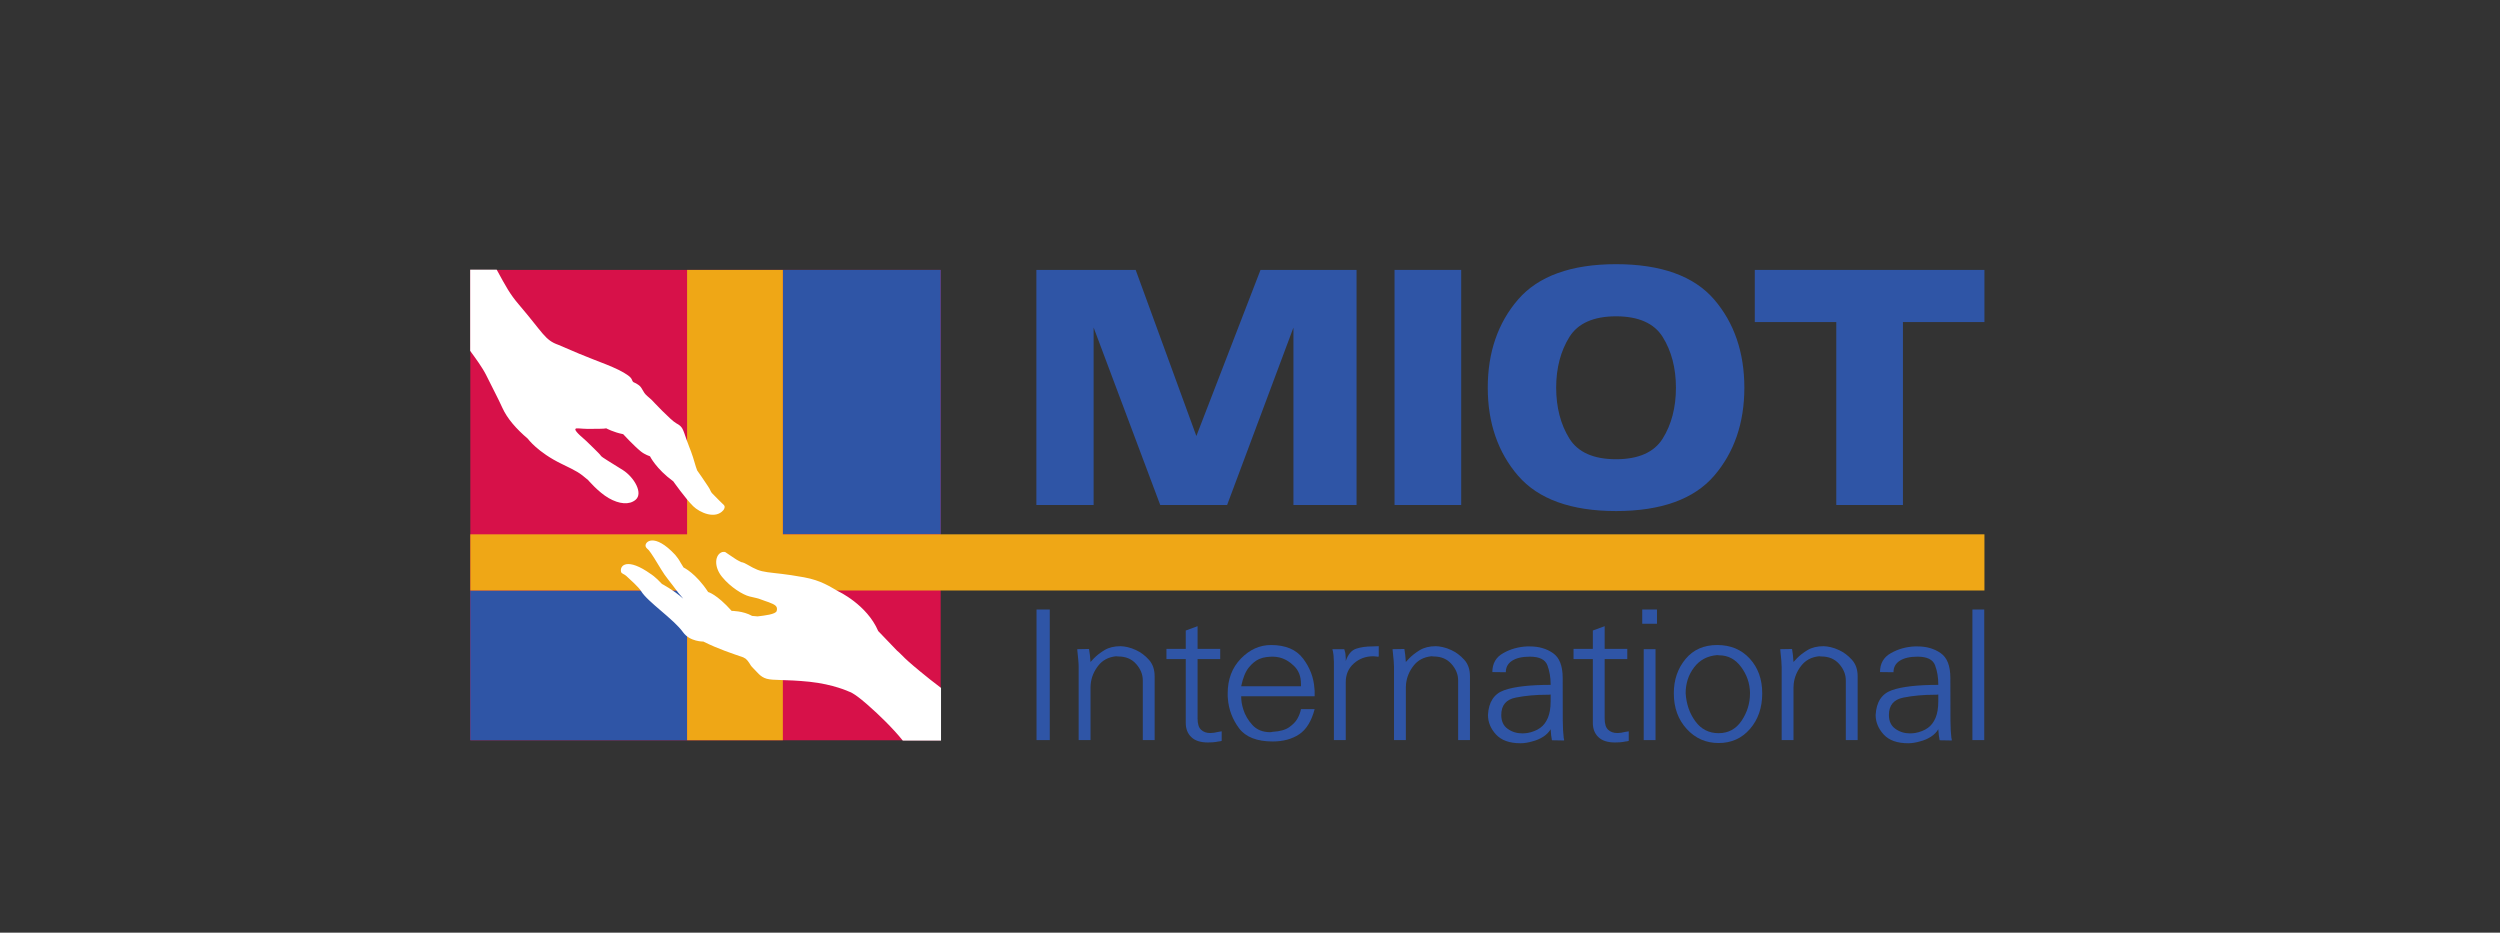 <?xml version="1.0" encoding="UTF-8" standalone="no"?>
<!DOCTYPE svg PUBLIC "-//W3C//DTD SVG 1.1//EN" "http://www.w3.org/Graphics/SVG/1.1/DTD/svg11.dtd">
<svg xmlns="http://www.w3.org/2000/svg" xmlns:xlink="http://www.w3.org/1999/xlink" version="1.1" width="595.28pt" height="222.081pt" viewBox="0 0 595.28 222.081">
<rect x="0" y="0" width="595.28" height="222.081" fill="#333333" stroke="none"/>
<g enable-background="new">
<g id="Layer-1" data-name="Layer">
<clipPath id="cp0">
<path transform="matrix(1,0,0,-1,0,222.081)" d="M 108.747 26.844 L 483.616 26.844 L 483.616 180.188 L 108.747 180.188 Z "/>
</clipPath>
<g clip-path="url(#cp0)">
<path transform="matrix(1,0,0,-1,259.666,157.629)" d="M 0 0 C .127 .127 .254 .256 .364 .404 C .479 .545 .62 .691 .786 .85 C 1.475 1.568 2.335 2.234 3.356 2.846 C 4.372 3.453 5.642 3.762 7.156 3.762 C 7.591 3.762 8.133 3.686 8.793 3.545 C 9.453 3.406 10.136 3.162 10.864 2.82 C 11.954 2.316 12.96 1.568 13.878 .559 C 14.802 -.447 15.266 -1.762 15.266 -3.393 L 15.266 -18.596 L 12.447 -18.596 L 12.447 -4.377 C 12.447 -2.969 11.919 -1.664 10.864 -.473 C 9.809 .723 8.397 1.316 6.614 1.316 L 6.072 1.365 C 4.26 1.174 2.843 .422 1.822 -.902 C .801 -2.213 .205 -3.656 .049 -5.225 C .049 -5.377 .034 -5.533 .015 -5.674 C .005 -5.816 0 -5.961 0 -6.121 L 0 -18.596 L -2.824 -18.596 L -2.824 -2.031 L -2.824 -1.609 L -2.824 -1.18 C -2.824 -.779 -2.843 -.287 -2.897 .275 C -2.946 .844 -3.029 1.768 -3.17 3.051 L -.357 3.1 C -.186 2.195 -.073 1.143 0 -.043 Z " fill="#2f55a6"/>
<path transform="matrix(1,0,0,-1,277.746,154.496)" d="M 0 0 L 4.597 0 L 4.597 4.363 L 7.411 5.393 L 7.411 0 L 12.799 0 L 12.799 -2.438 L 7.411 -2.438 L 7.411 -16.582 C 7.411 -17.869 7.689 -18.764 8.255 -19.275 C 8.81 -19.795 9.536 -20.049 10.429 -20.049 C 10.686 -20.049 10.986 -20.025 11.318 -19.98 C 11.646 -19.934 11.993 -19.863 12.352 -19.77 C 12.422 -19.77 12.481 -19.76 12.53 -19.746 C 12.579 -19.729 12.618 -19.721 12.647 -19.721 C 12.75 -19.721 12.843 -19.709 12.926 -19.68 C 12.999 -19.646 13.077 -19.633 13.15 -19.633 L 13.15 -21.924 C 13.014 -21.953 12.882 -21.984 12.75 -22.02 C 12.618 -22.041 12.486 -22.066 12.352 -22.066 C 11.924 -22.154 11.495 -22.223 11.069 -22.252 C 10.64 -22.285 10.244 -22.297 9.877 -22.297 C 8.138 -22.297 6.814 -21.877 5.93 -21.029 C 5.041 -20.191 4.597 -19.049 4.597 -17.609 L 4.597 -2.438 L 0 -2.438 Z " fill="#2f55a6"/>
<path transform="matrix(1,0,0,-1,309.772,162.795)" d="M 0 0 C 0 1.725 -.532 3.119 -1.606 4.182 C -2.672 5.246 -3.854 5.938 -5.144 6.25 C -5.402 6.311 -5.666 6.357 -5.925 6.389 C -6.189 6.418 -6.458 6.438 -6.717 6.438 C -7.146 6.438 -7.645 6.408 -8.201 6.342 C -8.764 6.279 -9.335 6.127 -9.936 5.877 C -10.791 5.502 -11.611 4.836 -12.403 3.871 C -13.194 2.91 -13.807 1.412 -14.235 -.611 L 0 -.611 Z M 0 -6.059 L 3.259 -6.059 C 2.502 -8.938 1.266 -10.938 -.444 -12.064 C -2.159 -13.195 -4.25 -13.758 -6.717 -13.758 C -10.513 -13.758 -13.185 -12.699 -14.752 -10.592 C -16.316 -8.477 -17.195 -6.148 -17.396 -3.611 C -17.43 -3.396 -17.444 -3.182 -17.444 -2.961 L -17.444 -2.297 C -17.444 1.053 -16.394 3.811 -14.308 5.967 C -12.212 8.129 -9.813 9.207 -7.117 9.207 C -3.658 9.207 -1.108 8.129 .519 5.967 C 2.145 3.811 3.049 1.426 3.21 -1.174 C 3.244 -1.326 3.259 -1.49 3.259 -1.664 L 3.259 -2.16 L 3.259 -3.002 L -14.235 -3.002 C -14.235 -3.504 -14.186 -4.012 -14.112 -4.533 C -14.024 -5.047 -13.902 -5.57 -13.736 -6.102 C -13.307 -7.484 -12.579 -8.73 -11.538 -9.859 C -10.503 -10.986 -9.071 -11.551 -7.264 -11.551 C -7.229 -11.551 -7.19 -11.545 -7.142 -11.525 C -7.093 -11.516 -7.036 -11.51 -6.971 -11.51 C -6.932 -11.51 -6.897 -11.496 -6.844 -11.477 C -6.795 -11.467 -6.751 -11.459 -6.717 -11.459 C -5.007 -11.361 -3.7 -10.996 -2.794 -10.357 C -1.885 -9.709 -1.23 -9.033 -.835 -8.311 C -.61 -7.906 -.43 -7.516 -.298 -7.137 C -.161 -6.762 -.063 -6.414 0 -6.102 Z " fill="#2f55a6"/>
<path transform="matrix(1,0,0,-1,317.271,154.578)" d="M 0 0 L 2.818 0 C 2.916 -.313 2.989 -.582 3.038 -.822 C 3.097 -1.051 3.116 -1.281 3.116 -1.496 C 3.146 -1.721 3.17 -1.93 3.17 -2.135 L 3.17 -2.814 C 3.723 -1.217 4.553 -.24 5.662 .121 C 6.761 .479 8.026 .658 9.438 .658 L 11.025 .711 L 11.025 -1.734 C 10.952 -1.77 10.898 -1.779 10.85 -1.779 L 10.674 -1.779 C 10.61 -1.779 10.557 -1.773 10.508 -1.754 C 10.454 -1.744 10.391 -1.734 10.327 -1.734 C 10.234 -1.734 10.127 -1.73 10.034 -1.713 C 9.937 -1.693 9.839 -1.686 9.741 -1.686 C 7.924 -1.686 6.38 -2.256 5.095 -3.396 C 3.806 -4.549 3.17 -6.023 3.17 -7.838 L 3.17 -21.646 L .347 -21.646 L .347 -3.752 L .347 -2.979 C .347 -2.713 .327 -2.455 .298 -2.199 C .298 -1.857 .273 -1.516 .22 -1.166 C .181 -.826 .107 -.455 0 -.045 Z " fill="#2f55a6"/>
<path transform="matrix(1,0,0,-1,334.749,157.629)" d="M 0 0 C .127 .127 .249 .256 .366 .404 C .483 .545 .62 .691 .786 .85 C 1.48 1.568 2.34 2.234 3.352 2.846 C 4.377 3.453 5.643 3.762 7.161 3.762 C 7.587 3.762 8.129 3.686 8.788 3.545 C 9.453 3.406 10.137 3.162 10.864 2.82 C 11.954 2.316 12.96 1.568 13.884 .559 C 14.807 -.447 15.266 -1.762 15.266 -3.393 L 15.266 -18.596 L 12.452 -18.596 L 12.452 -4.377 C 12.452 -2.969 11.92 -1.664 10.864 -.473 C 9.814 .723 8.397 1.316 6.619 1.316 L 6.072 1.365 C 4.265 1.174 2.843 .422 1.822 -.902 C .806 -2.213 .21 -3.656 .049 -5.225 C .049 -5.377 .034 -5.533 .02 -5.674 C 0 -5.816 0 -5.961 0 -6.121 L 0 -18.596 L -2.818 -18.596 L -2.818 -2.031 L -2.818 -1.609 L -2.818 -1.18 C -2.818 -.779 -2.843 -.287 -2.892 .275 C -2.94 .844 -3.033 1.768 -3.17 3.051 L -.347 3.1 C -.186 2.195 -.073 1.143 0 -.043 Z " fill="#2f55a6"/>
<path transform="matrix(1,0,0,-1,368.827,165.424)" d="M 0 0 L -.396 0 C -3.131 0 -5.638 -.225 -7.929 -.684 C -10.215 -1.139 -11.357 -2.516 -11.357 -4.814 C -11.357 -6.291 -10.85 -7.396 -9.833 -8.119 C -8.813 -8.842 -7.654 -9.203 -6.37 -9.203 C -6.175 -9.203 -5.975 -9.199 -5.779 -9.18 C -5.579 -9.17 -5.363 -9.143 -5.134 -9.111 C -4.572 -9.014 -4.035 -8.867 -3.508 -8.656 C -2.979 -8.455 -2.496 -8.199 -2.071 -7.883 C -1.313 -7.35 -.713 -6.561 -.264 -5.52 C .176 -4.479 .4 -3.162 .4 -1.563 L .4 .051 C .269 .02 .132 0 0 0 M -10.889 9.906 C -9.164 10.885 -7.259 11.414 -5.188 11.504 L -4.865 11.504 L -4.543 11.504 C -2.403 11.504 -.566 10.975 .963 9.902 C 2.496 8.842 3.269 6.869 3.269 3.973 C 3.269 -1.074 3.273 -4.459 3.288 -6.164 C 3.303 -7.875 3.381 -9.244 3.513 -10.283 C 3.547 -10.375 3.571 -10.48 3.586 -10.588 C 3.601 -10.701 3.61 -10.799 3.61 -10.893 L .742 -10.844 C .708 -10.814 .693 -10.785 .693 -10.754 C .562 -10.131 .459 -9.281 .4 -8.217 C -.029 -8.939 -.635 -9.535 -1.402 -10.031 C -2.184 -10.512 -2.994 -10.863 -3.85 -11.08 C -4.377 -11.24 -4.89 -11.354 -5.388 -11.436 C -5.877 -11.514 -6.336 -11.553 -6.766 -11.553 C -9.398 -11.553 -11.348 -10.85 -12.623 -9.453 C -13.893 -8.061 -14.523 -6.512 -14.523 -4.814 C -14.367 -1.736 -13.067 .225 -10.669 1.074 C -8.266 1.928 -4.572 2.348 .4 2.348 L .4 2.418 L .4 2.486 C .4 4.123 .137 5.617 -.366 7 C -.884 8.375 -2.267 9.066 -4.543 9.066 C -6.351 9.066 -7.763 8.744 -8.769 8.1 C -9.77 7.457 -10.273 6.541 -10.273 5.357 L -13.482 5.396 C -13.482 7.438 -12.623 8.938 -10.889 9.906 " fill="#2f55a6"/>
<path transform="matrix(1,0,0,-1,374.68,154.496)" d="M 0 0 L 4.592 0 L 4.592 4.363 L 7.41 5.393 L 7.41 0 L 12.794 0 L 12.794 -2.438 L 7.41 -2.438 L 7.41 -16.582 C 7.41 -17.869 7.688 -18.764 8.246 -19.275 C 8.808 -19.795 9.535 -20.049 10.425 -20.049 C 10.679 -20.049 10.981 -20.025 11.309 -19.98 C 11.641 -19.934 11.988 -19.863 12.35 -19.77 C 12.413 -19.77 12.472 -19.76 12.521 -19.746 C 12.574 -19.729 12.613 -19.721 12.647 -19.721 C 12.74 -19.721 12.833 -19.709 12.921 -19.68 C 13.004 -19.646 13.072 -19.633 13.141 -19.633 L 13.141 -21.924 C 13.009 -21.953 12.872 -21.984 12.74 -22.02 C 12.613 -22.041 12.481 -22.066 12.35 -22.066 C 11.924 -22.154 11.489 -22.223 11.069 -22.252 C 10.635 -22.285 10.249 -22.297 9.877 -22.297 C 8.134 -22.297 6.81 -21.877 5.926 -21.029 C 5.036 -20.191 4.592 -19.049 4.592 -17.609 L 4.592 -2.438 L 0 -2.438 Z " fill="#2f55a6"/>
<path transform="matrix(1,0,0,-1,0,222.081)" d="M 394.2 45.858 L 391.387 45.858 L 391.387 67.504 L 394.2 67.504 Z M 394.547 73.56 L 391.037 73.56 L 391.037 76.951 L 394.547 76.951 Z " fill="#2f55a6"/>
<path transform="matrix(1,0,0,-1,401.371,165.043)" d="M 0 0 C .166 -2.607 .938 -4.84 2.326 -6.725 C 3.703 -8.6 5.55 -9.537 7.855 -9.537 C 10.164 -9.537 11.988 -8.549 13.317 -6.584 C 14.65 -4.605 15.325 -2.43 15.325 -.049 L 15.325 .021 L 15.325 .088 C 15.286 2.316 14.587 4.357 13.22 6.215 C 11.852 8.08 10.098 9.008 7.958 9.008 L 7.509 9.057 C 5.174 8.867 3.337 7.891 2.008 6.121 C .665 4.357 0 2.297 0 -.049 Z M -2.813 0 C -2.813 3.158 -1.891 5.857 -.049 8.098 C 1.798 10.338 4.313 11.455 7.509 11.455 C 10.708 11.455 13.293 10.377 15.267 8.217 C 17.244 6.059 18.236 3.301 18.236 -.049 C 18.236 -3.463 17.26 -6.287 15.325 -8.523 C 13.376 -10.766 10.889 -11.881 7.855 -11.881 C 4.827 -11.881 2.291 -10.766 .25 -8.523 C -1.797 -6.287 -2.813 -3.463 -2.813 -.049 Z " fill="#2f55a6"/>
<path transform="matrix(1,0,0,-1,427.052,157.629)" d="M 0 0 C .133 .127 .26 .256 .377 .404 C .489 .545 .626 .691 .792 .85 C 1.485 1.568 2.341 2.234 3.356 2.846 C 4.382 3.453 5.652 3.762 7.167 3.762 C 7.597 3.762 8.139 3.686 8.799 3.545 C 9.453 3.406 10.146 3.162 10.875 2.82 C 11.959 2.316 12.966 1.568 13.884 .559 C 14.807 -.447 15.276 -1.762 15.276 -3.393 L 15.276 -18.596 L 12.457 -18.596 L 12.457 -4.377 C 12.457 -2.969 11.93 -1.664 10.875 -.473 C 9.819 .723 8.402 1.316 6.62 1.316 L 6.077 1.365 C 4.265 1.174 2.854 .422 1.832 -.902 C .816 -2.213 .221 -3.656 .049 -5.225 C .049 -5.377 .044 -5.533 .024 -5.674 C .01 -5.816 0 -5.961 0 -6.121 L 0 -18.596 L -2.818 -18.596 L -2.818 -2.031 L -2.818 -1.609 L -2.818 -1.18 C -2.818 -.779 -2.843 -.287 -2.892 .275 C -2.94 .844 -3.033 1.768 -3.16 3.051 L -.342 3.1 C -.181 2.195 -.063 1.143 0 -.043 Z " fill="#2f55a6"/>
<path transform="matrix(1,0,0,-1,461.135,165.424)" d="M 0 0 L -.391 0 C -3.126 0 -5.637 -.225 -7.928 -.684 C -10.219 -1.139 -11.362 -2.516 -11.362 -4.814 C -11.362 -6.291 -10.854 -7.396 -9.823 -8.119 C -8.808 -8.842 -7.649 -9.203 -6.37 -9.203 C -6.174 -9.203 -5.974 -9.199 -5.773 -9.18 C -5.578 -9.17 -5.368 -9.143 -5.134 -9.111 C -4.572 -9.014 -4.029 -8.867 -3.502 -8.656 C -2.972 -8.455 -2.501 -8.199 -2.07 -7.883 C -1.313 -7.35 -.708 -6.561 -.264 -5.52 C .182 -4.479 .396 -3.162 .396 -1.563 L .396 .051 C .27 .02 .133 0 0 0 M -10.889 9.906 C -9.164 10.885 -7.264 11.414 -5.183 11.504 L -4.865 11.504 L -4.538 11.504 C -2.403 11.504 -.566 10.975 .968 9.902 C 2.507 8.842 3.269 6.869 3.269 3.973 C 3.269 -1.074 3.278 -4.459 3.293 -6.164 C 3.308 -7.875 3.381 -9.244 3.513 -10.283 C 3.547 -10.375 3.576 -10.48 3.591 -10.588 C 3.605 -10.701 3.61 -10.799 3.61 -10.893 L .748 -10.844 C .714 -10.814 .699 -10.785 .699 -10.754 C .563 -10.131 .465 -9.281 .396 -8.217 C -.029 -8.939 -.625 -9.535 -1.401 -10.031 C -2.174 -10.512 -2.994 -10.863 -3.854 -11.08 C -4.372 -11.24 -4.88 -11.354 -5.383 -11.436 C -5.876 -11.514 -6.336 -11.553 -6.766 -11.553 C -9.403 -11.553 -11.353 -10.85 -12.622 -9.453 C -13.888 -8.061 -14.522 -6.512 -14.522 -4.814 C -14.356 -1.736 -13.072 .225 -10.669 1.074 C -8.265 1.928 -4.572 2.348 .396 2.348 L .396 2.418 L .396 2.486 C .396 4.123 .147 5.617 -.366 7 C -.879 8.375 -2.271 9.066 -4.538 9.066 C -6.351 9.066 -7.757 8.744 -8.764 8.1 C -9.774 7.457 -10.272 6.541 -10.272 5.357 L -13.482 5.396 C -13.482 7.438 -12.622 8.938 -10.889 9.906 " fill="#2f55a6"/>
<path transform="matrix(1,0,0,-1,0,222.081)" d="M 472.474 45.858 L 469.655 45.858 L 469.655 76.95 L 472.474 76.95 Z " fill="#2f55a6"/>
<path transform="matrix(1,0,0,-1,323.011,120.246)" d="M 0 0 L -15.026 0 L -15.026 42.246 L -30.82 0 L -46.746 0 L -62.607 42.259 L -62.607 0 L -76.236 0 L -76.236 55.977 L -52.593 55.977 L -38.143 16.424 L -22.867 55.977 L 0 55.977 Z " fill="#2f55a6"/>
<path transform="matrix(1,0,0,-1,0,222.081)" d="M 347.929 101.835 L 332.058 101.835 L 332.058 157.814 L 347.929 157.814 Z " fill="#2f55a6"/>
<path transform="matrix(1,0,0,-1,370.542,92.295)" d="M 0 0 C .005 -4.711 1.069 -8.793 3.155 -12.139 C 5.192 -15.4 8.925 -17.053 14.265 -17.053 C 19.594 -17.053 23.331 -15.4 25.363 -12.139 C 27.459 -8.785 28.519 -4.713 28.519 -.039 C 28.519 4.637 27.459 8.703 25.363 12.062 C 23.331 15.321 19.594 16.977 14.265 16.977 C 8.93 16.977 5.192 15.321 3.155 12.062 C 1.069 8.713 .005 4.656 0 0 M 14.265 -29.393 C 3.61 -29.393 -4.24 -26.568 -9.062 -20.988 C -13.859 -15.439 -16.287 -8.393 -16.287 -.039 L -16.287 .037 C -16.287 8.391 -13.859 15.438 -9.062 20.986 C -4.24 26.566 3.61 29.391 14.265 29.391 C 24.958 29.391 32.817 26.564 37.615 20.986 C 42.393 15.434 44.811 8.366 44.811 -.039 C 44.811 -8.393 42.393 -15.438 37.615 -20.988 C 32.817 -26.565 24.958 -29.393 14.265 -29.393 " fill="#2f55a6"/>
<path transform="matrix(1,0,0,-1,453.109,120.246)" d="M 0 0 L -15.867 0 L -15.867 43.56 L -35.271 43.56 L -35.271 55.977 L 19.408 55.977 L 19.408 43.56 L 0 43.56 Z " fill="#2f55a6"/>
<path transform="matrix(1,0,0,-1,0,222.081)" d="M 223.98 45.817 L 111.99 45.817 L 111.99 157.811 L 223.98 157.811 Z " fill="#d71149"/>
<path transform="matrix(1,0,0,-1,0,222.081)" d="M 163.606 45.817 L 111.985 45.817 L 111.985 81.477 L 163.606 81.477 Z " fill="#2f55a6"/>
<path transform="matrix(1,0,0,-1,0,222.081)" d="M 223.98 94.851 L 186.404 94.851 L 186.404 157.812 L 223.98 157.812 Z " fill="#2f55a6"/>
<path transform="matrix(1,0,0,-1,0,222.081)" d="M 186.405 45.817 L 163.607 45.817 L 163.607 157.811 L 186.405 157.811 Z " fill="#efa716"/>
<path transform="matrix(1,0,0,-1,0,222.081)" d="M 472.518 81.478 L 111.991 81.478 L 111.991 94.851 L 472.518 94.851 Z " fill="#efa716"/>
<path transform="matrix(1,0,0,-1,213.6,154.935)" d="M 0 0 L -4.489 4.676 C -7.176 10.969 -14.015 14.146 -14.015 14.146 C -15.959 15.238 -18.079 16.729 -22.134 17.469 C -26.838 18.324 -28.851 18.4 -30.829 18.684 C -32.813 18.959 -33.682 19.359 -35.661 20.502 C -36.833 21.184 -36.955 20.998 -37.097 21.088 C -37.263 21.193 -37.937 21.451 -38.704 21.992 C -40.091 22.973 -40.301 23.014 -40.897 23.475 C -40.99 23.541 -41.493 23.527 -41.606 23.492 C -43.369 22.939 -43.707 20.051 -41.665 17.566 C -39.632 15.08 -36.691 13.297 -35.133 12.916 C -33.58 12.527 -33.194 12.516 -32.446 12.207 C -31.699 11.895 -31.127 11.764 -30.551 11.535 C -29.066 10.967 -28.338 10.588 -28.66 9.463 C -28.885 8.652 -31.557 8.365 -33.208 8.166 L -34.513 8.279 C -36.662 9.496 -39.388 9.477 -39.388 9.477 C -42.954 13.471 -44.981 13.967 -44.981 13.967 C -47.942 18.49 -50.838 19.809 -50.838 19.809 C -52.177 21.92 -51.552 21.209 -52.812 22.803 C -57.868 28.25 -60.218 25.861 -59.856 24.797 C -59.725 24.406 -59.377 24.225 -59.094 23.904 C -58.63 23.383 -57.096 20.928 -56.153 19.326 C -55.157 17.625 -54.097 16.525 -52.089 13.783 L -50.912 12.389 C -53.345 14.523 -55.978 15.889 -55.978 15.889 C -57.6 17.646 -58.616 18.24 -58.616 18.24 C -64.253 22.271 -66.1 20.313 -65.718 18.764 C -65.611 18.334 -64.966 18.24 -64.521 17.836 C -63.676 17.068 -61.498 15.115 -60.946 14.186 C -59.426 11.639 -53.203 7.541 -50.936 4.363 C -49.319 2.115 -46.12 2.17 -46.12 2.17 C -42.642 .426 -39.124 -.723 -36.633 -1.582 L -36.066 -1.904 C -35.123 -2.75 -34.977 -3.459 -34.547 -3.869 C -33.272 -5.086 -32.656 -6.223 -31.04 -6.684 C -29.427 -7.143 -26.624 -6.813 -20.864 -7.4 C -15.109 -8.002 -11.421 -9.754 -11.421 -9.754 C -9.907 -10.205 -6.556 -13.299 -6.556 -13.299 C -4.611 -14.992 -1.016 -18.416 1.363 -21.406 L 10.469 -21.406 L 10.469 -8.861 C 9.688 -8.246 8.886 -7.668 7.895 -6.879 C .943 -1.334 1.461 -1.205 0 0 " fill="#ffffff"/>
<path transform="matrix(1,0,0,-1,119.621,97.109)" d="M 0 0 C 1.163 -2.562 3.263 -4.975 6.053 -7.352 C 6.053 -7.352 8.368 -10.565 14.098 -13.342 C 17.889 -15.182 18.241 -15.363 20.4 -17.188 C 20.4 -17.188 22.843 -20.074 25.324 -21.501 C 27.806 -22.926 30.214 -23.17 31.719 -21.902 C 33.595 -20.324 31.362 -16.523 28.695 -14.82 C 26.033 -13.111 23.639 -11.778 23.448 -11.403 C 23.258 -11.023 20.439 -8.369 19.99 -7.909 C 19.536 -7.449 17.288 -5.705 17.372 -5.098 C 17.372 -5.098 17.406 -4.902 17.694 -4.889 C 18.27 -4.853 19.663 -5.098 21.861 -5 C 22.544 -4.97 24.123 -5.031 24.733 -4.881 C 24.733 -4.881 26.458 -5.824 28.763 -6.273 C 28.763 -6.273 31.294 -9.029 32.974 -10.385 C 33.907 -11.143 35.153 -11.544 35.153 -11.544 C 35.153 -11.544 36.599 -14.525 40.695 -17.504 C 40.695 -17.504 43.638 -21.673 45.421 -23.414 C 46.975 -24.949 50.736 -26.635 52.632 -24.355 C 52.632 -24.355 53.232 -23.6 52.725 -23.131 C 52.446 -22.869 50.985 -21.439 49.959 -20.367 C 49.774 -20.172 49.657 -19.977 49.593 -19.816 C 49.413 -19.356 49.29 -19.223 48.948 -18.659 C 48.509 -17.922 46.384 -14.907 46.384 -14.907 L 46.066 -14.008 C 44.942 -10.104 44.884 -10.471 43.897 -7.689 C 42.92 -4.915 42.94 -4.511 41.401 -3.676 C 40.092 -2.967 35.734 1.695 35.734 1.695 C 35.734 1.695 35.69 1.806 34.518 2.793 C 33.287 3.842 33.448 4.736 32.364 5.482 C 31.499 6.088 31.309 5.971 31.093 6.217 C 30.791 6.563 30.986 6.942 29.945 7.708 C 27.347 9.605 22.53 11.078 18.363 12.852 C 14.191 14.621 13.346 14.994 13.346 14.994 C 10.107 16.127 9.765 17.758 3.938 24.576 C 1.769 27.116 .875 28.824 -1.348 32.892 L -7.665 32.892 L -7.665 13.565 C -6.385 11.795 -4.763 9.617 -3.844 7.764 C -1.93 3.885 -1.167 2.559 0 0 " fill="#ffffff"/>
<path transform="matrix(1,0,0,-1,0,222.081)" d="M 249.964 45.858 L 246.808 45.858 L 246.808 76.95 L 249.964 76.95 Z " fill="#2f55a6"/>
</g>
</g>
</g>
</svg>
